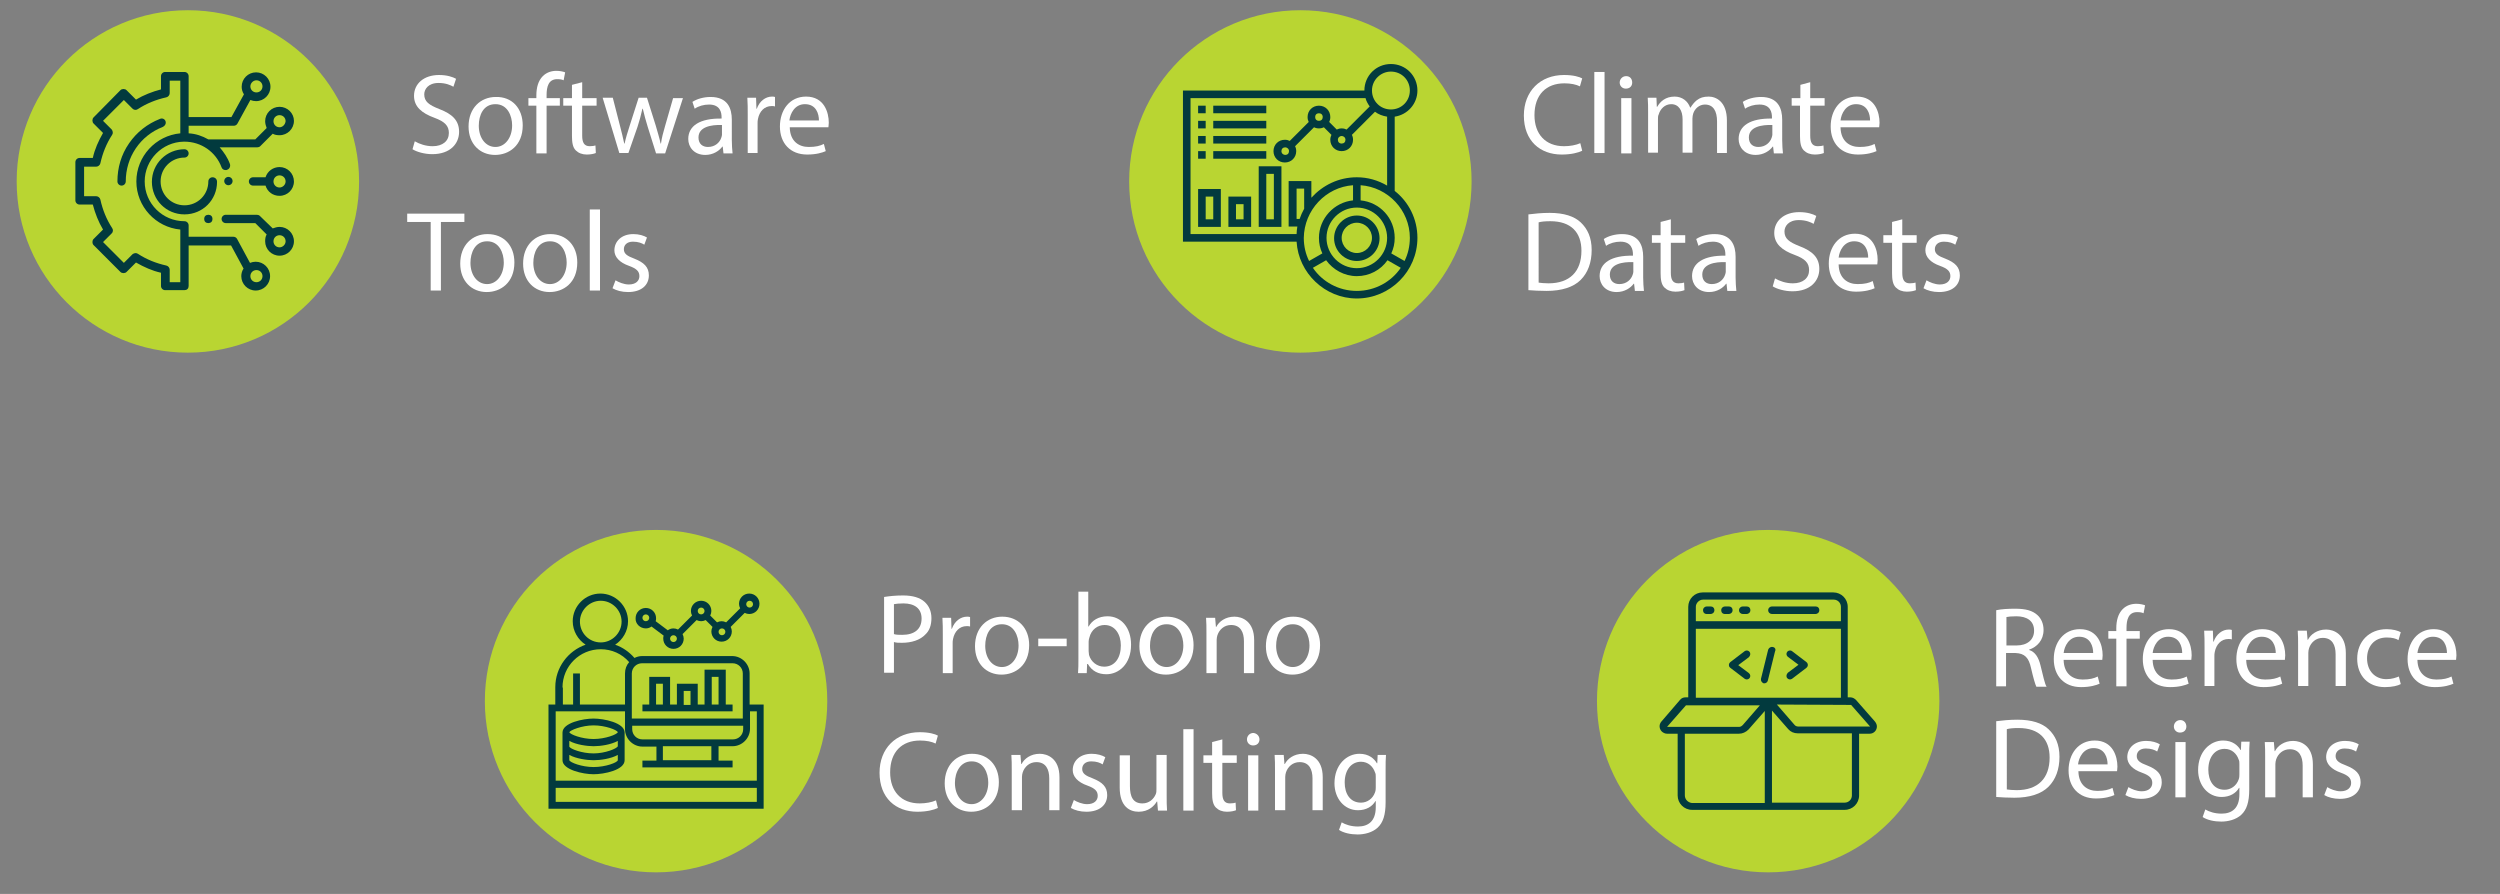 <?xml version="1.0" encoding="UTF-8"?> <svg xmlns="http://www.w3.org/2000/svg" xmlns:xlink="http://www.w3.org/1999/xlink" version="1.1" id="Layer_1" x="0px" y="0px" viewBox="0 0 660 236" style="enable-background:new 0 0 660 236;" xml:space="preserve"><rect x="0" y="0" width="660" height="236" fill="#808080" stroke="none"/> <style type="text/css"> .st0{fill:#FFFFFF;} .st1{fill:#B9D532;} .st2{fill:#023A3E;} </style> <g> <g> <g> <g> <g> <path class="st0" d="M109.5,37.3c1.2,0.7,2.9,1.3,4.7,1.3c2.7,0,4.3-1.4,4.3-3.5c0-1.9-1.1-3-3.8-4c-3.3-1.2-5.4-2.9-5.4-5.8 c0-3.2,2.6-5.5,6.6-5.5c2.1,0,3.6,0.5,4.5,1l-0.7,2.1c-0.7-0.4-2-1-3.9-1c-2.8,0-3.8,1.7-3.8,3c0,1.9,1.2,2.8,4,3.9 c3.4,1.3,5.2,3,5.2,6c0,3.1-2.3,5.9-7.1,5.9c-2,0-4.1-0.6-5.2-1.3L109.5,37.3z"></path> <path class="st0" d="M138,33.1c0,5.4-3.7,7.8-7.3,7.8c-4,0-7-2.9-7-7.5c0-4.9,3.2-7.8,7.2-7.8C135.2,25.5,138,28.6,138,33.1z M126.4,33.2c0,3.2,1.8,5.6,4.4,5.6c2.5,0,4.4-2.4,4.4-5.7c0-2.5-1.2-5.6-4.4-5.6S126.4,30.4,126.4,33.2z"></path> <path class="st0" d="M141.6,40.5V27.9h-2.1v-2h2.1v-0.7c0-2.1,0.5-3.9,1.7-5.1c1-1,2.3-1.4,3.6-1.4c0.9,0,1.8,0.2,2.3,0.4 l-0.4,2.1c-0.4-0.2-0.9-0.3-1.7-0.3c-2.3,0-2.8,2-2.8,4.2v0.8h3.5v2h-3.5v12.6H141.6z"></path> <path class="st0" d="M153.7,21.7v4.2h3.8v2h-3.8v7.9c0,1.8,0.5,2.8,2,2.8c0.7,0,1.2-0.1,1.5-0.2l0.1,2 c-0.5,0.2-1.3,0.4-2.4,0.4c-1.2,0-2.2-0.4-2.9-1.1c-0.8-0.8-1-2.1-1-3.8v-8h-2.3v-2h2.3v-3.5L153.7,21.7z"></path> <path class="st0" d="M161.8,25.9l1.9,7.4c0.4,1.6,0.8,3.1,1.1,4.6h0.1c0.3-1.5,0.8-3,1.3-4.6l2.4-7.5h2.2l2.3,7.3 c0.5,1.8,1,3.3,1.3,4.8h0.1c0.2-1.5,0.6-3,1.1-4.7l2.1-7.3h2.6l-4.7,14.6h-2.4l-2.2-7c-0.5-1.6-0.9-3.1-1.3-4.8h-0.1 c-0.4,1.8-0.8,3.3-1.3,4.8l-2.4,6.9h-2.4l-4.4-14.6H161.8z"></path> <path class="st0" d="M191,40.5l-0.2-1.8h-0.1c-0.8,1.1-2.4,2.2-4.5,2.2c-3,0-4.5-2.1-4.5-4.2c0-3.5,3.1-5.5,8.8-5.4v-0.3 c0-1.2-0.3-3.4-3.3-3.4c-1.4,0-2.8,0.4-3.8,1.1l-0.6-1.8c1.2-0.8,3-1.3,4.8-1.3c4.5,0,5.6,3,5.6,6V37c0,1.3,0.1,2.5,0.2,3.5 H191z M190.6,33c-2.9-0.1-6.2,0.5-6.2,3.3c0,1.7,1.1,2.5,2.5,2.5c1.9,0,3.1-1.2,3.5-2.4c0.1-0.3,0.2-0.6,0.2-0.8V33z"></path> <path class="st0" d="M197.4,30.4c0-1.7,0-3.2-0.1-4.6h2.3l0.1,2.9h0.1c0.7-2,2.3-3.2,4-3.2c0.3,0,0.5,0,0.8,0.1v2.5 c-0.3-0.1-0.5-0.1-0.9-0.1c-1.9,0-3.2,1.4-3.6,3.4c-0.1,0.4-0.1,0.8-0.1,1.2v7.8h-2.6V30.4z"></path> <path class="st0" d="M208.5,33.7c0.1,3.6,2.4,5.1,5,5.1c1.9,0,3-0.3,4-0.8l0.5,1.9c-0.9,0.4-2.5,0.9-4.9,0.9 c-4.5,0-7.2-3-7.2-7.4c0-4.4,2.6-7.9,6.9-7.9c4.8,0,6,4.2,6,6.9c0,0.5-0.1,1-0.1,1.2H208.5z M216.2,31.8c0-1.7-0.7-4.3-3.7-4.3 c-2.7,0-3.9,2.5-4.1,4.3H216.2z"></path> <path class="st0" d="M113.7,58.6h-6.2v-2.2h15.1v2.2h-6.2v18.1h-2.7V58.6z"></path> <path class="st0" d="M135.8,69.3c0,5.4-3.7,7.8-7.3,7.8c-4,0-7-2.9-7-7.5c0-4.9,3.2-7.8,7.2-7.8 C133,61.8,135.8,64.8,135.8,69.3z M124.2,69.4c0,3.2,1.8,5.6,4.4,5.6c2.5,0,4.4-2.4,4.4-5.7c0-2.5-1.2-5.6-4.4-5.6 S124.2,66.7,124.2,69.4z"></path> <path class="st0" d="M152.4,69.3c0,5.4-3.7,7.8-7.3,7.8c-4,0-7-2.9-7-7.5c0-4.9,3.2-7.8,7.2-7.8 C149.5,61.8,152.4,64.8,152.4,69.3z M140.8,69.4c0,3.2,1.8,5.6,4.4,5.6c2.5,0,4.4-2.4,4.4-5.7c0-2.5-1.2-5.6-4.4-5.6 S140.8,66.7,140.8,69.4z"></path> <path class="st0" d="M155.7,55.3h2.7v21.4h-2.7V55.3z"></path> <path class="st0" d="M162.5,74c0.8,0.5,2.2,1.1,3.5,1.1c1.9,0,2.8-1,2.8-2.2c0-1.3-0.8-2-2.7-2.7c-2.6-0.9-3.9-2.4-3.9-4.1 c0-2.4,1.9-4.3,5-4.3c1.5,0,2.8,0.4,3.6,0.9l-0.7,1.9c-0.6-0.4-1.6-0.8-3-0.8c-1.6,0-2.4,0.9-2.4,2c0,1.2,0.9,1.8,2.8,2.5 c2.5,1,3.8,2.2,3.8,4.4c0,2.6-2,4.4-5.5,4.4c-1.6,0-3.1-0.4-4.1-1L162.5,74z"></path> </g> </g> <g> <circle class="st1" cx="49.6" cy="47.9" r="45.2"></circle> </g> </g> <g> <g> <g> <g> <g> <path class="st2" d="M43.7,32c-0.2-0.6-0.9-0.9-1.5-0.6c-3.3,1.3-6.1,3.5-8.1,6.4c-2.1,3-3.1,6.5-3.1,10.1 c0,0.6,0.5,1.1,1.1,1.1s1.1-0.5,1.1-1.1c0-6.4,3.8-12.1,9.8-14.4C43.6,33.2,43.9,32.6,43.7,32z"></path> </g> </g> </g> <g> <g> <g> <path class="st2" d="M56.1,46.8c-0.6,0-1.1,0.5-1.1,1.1c0,3.5-2.8,6.3-6.3,6.3c-3.5,0-6.3-2.8-6.3-6.3c0-3.5,2.8-6.3,6.3-6.3 c0.6,0,1.1-0.5,1.1-1.1c0-0.6-0.5-1.1-1.1-1.1c-4.7,0-8.6,3.8-8.6,8.6s3.8,8.6,8.6,8.6s8.6-3.8,8.6-8.6 C57.3,47.3,56.8,46.8,56.1,46.8z"></path> </g> </g> </g> <g> <g> <g> <path class="st2" d="M60.3,46.7c-0.6,0-1.1,0.5-1.1,1.1v0c0,0.6,0.5,1.1,1.1,1.1c0.6,0,1.1-0.5,1.1-1.1v0 C61.4,47.2,60.9,46.7,60.3,46.7z"></path> </g> </g> </g> <g> <g> <g> <path class="st2" d="M55.8,57c-0.2-0.2-0.5-0.3-0.8-0.3c-0.3,0-0.6,0.1-0.8,0.3c-0.2,0.2-0.3,0.5-0.3,0.8 c0,0.3,0.1,0.6,0.3,0.8c0.2,0.2,0.5,0.3,0.8,0.3c0.3,0,0.6-0.1,0.8-0.3c0.2-0.2,0.3-0.5,0.3-0.8C56.1,57.5,56,57.2,55.8,57z"></path> </g> </g> </g> <g> <g> <g> <path class="st2" d="M73.8,59.9c-0.6,0-1.3,0.2-1.8,0.4L68.6,57c-0.2-0.2-0.5-0.3-0.8-0.3h-8.2c-0.6,0-1.1,0.5-1.1,1.1 c0,0.6,0.5,1.1,1.1,1.1h7.8l3,3c-0.3,0.5-0.4,1.1-0.4,1.8c0,2.1,1.7,3.8,3.8,3.8s3.8-1.7,3.8-3.8 C77.6,61.6,75.9,59.9,73.8,59.9z M73.8,65.3c-0.9,0-1.6-0.7-1.6-1.6c0-0.9,0.7-1.6,1.6-1.6s1.6,0.7,1.6,1.6 S74.6,65.3,73.8,65.3z"></path> </g> </g> </g> <g> <g> <g> <path class="st2" d="M73.8,28.2c-2.1,0-3.8,1.7-3.8,3.8c0,0.6,0.2,1.3,0.4,1.8l-3,3H55c-1.6-0.9-3.3-1.5-5.2-1.6v-2h11.9 c0.4,0,0.8-0.2,1-0.6l3.4-6.2c0.5,0.2,1,0.3,1.5,0.3c2.1,0,3.8-1.7,3.8-3.8c0-2.1-1.7-3.8-3.8-3.8s-3.8,1.7-3.8,3.8 c0,0.7,0.2,1.4,0.6,2l-3.3,6H49.8V20.1c0-0.6-0.5-1.1-1.1-1.1h-5.1c-0.6,0-1.1,0.5-1.1,1.1v3.5c-2.3,0.6-4.6,1.5-6.6,2.7 l-2.5-2.5c-0.2-0.2-0.5-0.3-0.8-0.3c-0.3,0-0.6,0.1-0.8,0.3L24.7,31c-0.4,0.4-0.4,1.2,0,1.6l2.5,2.5 c-1.2,2.1-2.2,4.3-2.7,6.6h-3.5c-0.6,0-1.1,0.5-1.1,1.1v10.1c0,0.6,0.5,1.1,1.1,1.1h3.5c0.6,2.3,1.5,4.6,2.7,6.6l-2.5,2.5 c-0.4,0.4-0.4,1.2,0,1.6l7.1,7.1c0.2,0.2,0.5,0.3,0.8,0.3c0,0,0,0,0,0c0.3,0,0.6-0.1,0.8-0.3l2.5-2.5 c2.1,1.2,4.3,2.2,6.6,2.7v3.5c0,0.6,0.5,1.1,1.1,1.1h5.1h0c0.3,0,0.6-0.1,0.8-0.3c0.2-0.2,0.3-0.5,0.3-0.8V64.8h11.2l3.3,6.1 c-0.4,0.6-0.6,1.3-0.6,2c0,2.1,1.7,3.8,3.8,3.8s3.8-1.7,3.8-3.8c0-2.1-1.7-3.8-3.8-3.8c-0.5,0-1,0.1-1.5,0.3l-3.4-6.3 c-0.2-0.4-0.6-0.6-1-0.6H49.8v-3c0-0.6-0.5-1.1-1.1-1.1c-5.8,0-10.5-4.7-10.5-10.5c0-5.7,4.6-10.4,10.3-10.5 c0.1,0,0.1,0,0.2,0c4.4,0,8.3,2.7,9.8,6.8c0.2,0.5,0.6,0.7,1.1,0.7c0.1,0,0.3,0,0.4-0.1c0.6-0.2,0.9-0.9,0.7-1.5 c-0.6-1.7-1.6-3.1-2.7-4.4h9.9c0.3,0,0.6-0.1,0.8-0.3l3.3-3.3c0.5,0.3,1.1,0.4,1.8,0.4c2.1,0,3.8-1.7,3.8-3.8 C77.6,29.9,75.9,28.2,73.8,28.2z M67.7,21.2c0.9,0,1.6,0.7,1.6,1.6s-0.7,1.6-1.6,1.6s-1.6-0.7-1.6-1.6 C66.1,22,66.8,21.2,67.7,21.2z M67.7,71.3c0.9,0,1.6,0.7,1.6,1.6s-0.7,1.6-1.6,1.6c-0.9,0-1.6-0.7-1.6-1.6 S66.8,71.3,67.7,71.3z M47.6,35.2c-6.5,0.6-11.6,6.1-11.6,12.7S41.1,60,47.6,60.6v13.9l-2.8,0v-3.3c0-0.5-0.4-1-0.9-1.1 c-2.7-0.6-5.2-1.6-7.5-3.1c-0.4-0.3-1-0.2-1.4,0.1l-2.3,2.3l-5.5-5.5l2.3-2.3c0.4-0.4,0.4-1,0.1-1.4 c-1.5-2.3-2.5-4.8-3.1-7.5c-0.1-0.5-0.6-0.9-1.1-0.9h-3.2V44h3.2c0.5,0,1-0.4,1.1-0.9c0.6-2.7,1.6-5.2,3.1-7.5 c0.3-0.4,0.2-1-0.1-1.4l-2.3-2.3l5.5-5.5l2.3,2.3c0.4,0.4,1,0.4,1.4,0.1c2.3-1.5,4.8-2.5,7.5-3.1c0.5-0.1,0.9-0.6,0.9-1.1 v-3.3h2.8L47.6,35.2L47.6,35.2z M73.8,33.6c-0.9,0-1.6-0.7-1.6-1.6c0-0.9,0.7-1.6,1.6-1.6s1.6,0.7,1.6,1.6 C75.3,32.9,74.6,33.6,73.8,33.6z"></path> </g> </g> </g> <g> <g> <g> <path class="st2" d="M73.8,44.1c-1.7,0-3.2,1.1-3.7,2.7h-3.3c-0.6,0-1.1,0.5-1.1,1.1s0.5,1.1,1.1,1.1h3.3 c0.5,1.6,1.9,2.7,3.7,2.7c2.1,0,3.8-1.7,3.8-3.8C77.6,45.8,75.9,44.1,73.8,44.1z M73.8,49.5c-0.9,0-1.6-0.7-1.6-1.6 s0.7-1.6,1.6-1.6s1.6,0.7,1.6,1.6S74.6,49.5,73.8,49.5z"></path> </g> </g> </g> </g> </g> </g> <g> <g> <g> <path class="st0" d="M233.4,157.6c1.3-0.2,2.9-0.4,5-0.4c2.6,0,4.5,0.6,5.7,1.7c1.1,1,1.8,2.4,1.8,4.3c0,1.8-0.5,3.3-1.6,4.3 c-1.4,1.5-3.7,2.2-6.2,2.2c-0.8,0-1.5,0-2.1-0.2v8.1h-2.6V157.6z M236,167.4c0.6,0.2,1.3,0.2,2.2,0.2c3.2,0,5.1-1.5,5.1-4.3 c0-2.7-1.9-4-4.8-4c-1.1,0-2,0.1-2.5,0.2V167.4z"></path> <path class="st0" d="M248.9,167.7c0-1.7,0-3.2-0.1-4.6h2.3l0.1,2.9h0.1c0.7-2,2.3-3.2,4-3.2c0.3,0,0.5,0,0.8,0.1v2.5 c-0.3-0.1-0.5-0.1-0.9-0.1c-1.9,0-3.2,1.4-3.6,3.4c-0.1,0.4-0.1,0.8-0.1,1.2v7.8h-2.6V167.7z"></path> <path class="st0" d="M271.7,170.3c0,5.4-3.7,7.8-7.3,7.8c-4,0-7-2.9-7-7.5c0-4.9,3.2-7.8,7.2-7.8 C268.8,162.8,271.7,165.8,271.7,170.3z M260.1,170.5c0,3.2,1.8,5.6,4.4,5.6c2.5,0,4.4-2.4,4.4-5.7c0-2.5-1.2-5.6-4.4-5.6 S260.1,167.7,260.1,170.5z"></path> <path class="st0" d="M281.6,168.6v2h-7.5v-2H281.6z"></path> <path class="st0" d="M284.6,177.7c0.1-1,0.1-2.5,0.1-3.8v-17.7h2.6v9.2h0.1c0.9-1.6,2.6-2.7,5-2.7c3.6,0,6.2,3,6.2,7.5 c0,5.2-3.3,7.8-6.5,7.8c-2.1,0-3.8-0.8-4.9-2.7H287l-0.1,2.4H284.6z M287.4,171.9c0,0.3,0.1,0.7,0.1,1c0.5,1.8,2.1,3.1,4,3.1 c2.8,0,4.4-2.3,4.4-5.6c0-2.9-1.5-5.4-4.3-5.4c-1.8,0-3.5,1.2-4,3.3c-0.1,0.3-0.2,0.7-0.2,1.1V171.9z"></path> <path class="st0" d="M315.1,170.3c0,5.4-3.7,7.8-7.3,7.8c-4,0-7-2.9-7-7.5c0-4.9,3.2-7.8,7.2-7.8 C312.3,162.8,315.1,165.8,315.1,170.3z M303.6,170.5c0,3.2,1.8,5.6,4.4,5.6c2.5,0,4.4-2.4,4.4-5.7c0-2.5-1.2-5.6-4.4-5.6 S303.6,167.7,303.6,170.5z"></path> <path class="st0" d="M318.5,167.1c0-1.5,0-2.7-0.1-4h2.4l0.2,2.4h0.1c0.7-1.4,2.4-2.7,4.8-2.7c2,0,5.2,1.2,5.2,6.2v8.7h-2.7 v-8.4c0-2.4-0.9-4.3-3.4-4.3c-1.8,0-3.1,1.2-3.6,2.7c-0.1,0.3-0.2,0.8-0.2,1.2v8.8h-2.7V167.1z"></path> <path class="st0" d="M348.5,170.3c0,5.4-3.7,7.8-7.3,7.8c-4,0-7-2.9-7-7.5c0-4.9,3.2-7.8,7.2-7.8 C345.6,162.8,348.5,165.8,348.5,170.3z M336.9,170.5c0,3.2,1.8,5.6,4.4,5.6c2.5,0,4.4-2.4,4.4-5.7c0-2.5-1.2-5.6-4.4-5.6 S336.9,167.7,336.9,170.5z"></path> <path class="st0" d="M247.6,213.3c-1,0.5-2.9,1-5.4,1c-5.7,0-10-3.6-10-10.3c0-6.4,4.3-10.7,10.6-10.7c2.5,0,4.1,0.5,4.8,0.9 l-0.6,2.1c-1-0.5-2.4-0.8-4.1-0.8c-4.8,0-7.9,3-7.9,8.4c0,5,2.9,8.2,7.8,8.2c1.6,0,3.2-0.3,4.3-0.8L247.6,213.3z"></path> <path class="st0" d="M263.7,206.5c0,5.4-3.7,7.8-7.3,7.8c-4,0-7-2.9-7-7.5c0-4.9,3.2-7.8,7.2-7.8 C260.9,199,263.7,202.1,263.7,206.5z M252.1,206.7c0,3.2,1.8,5.6,4.4,5.6c2.5,0,4.4-2.4,4.4-5.7c0-2.5-1.2-5.6-4.4-5.6 C253.5,201,252.1,203.9,252.1,206.7z"></path> <path class="st0" d="M267.1,203.3c0-1.5,0-2.7-0.1-4h2.4l0.2,2.4h0.1c0.7-1.4,2.4-2.7,4.8-2.7c2,0,5.2,1.2,5.2,6.2v8.7h-2.7 v-8.4c0-2.4-0.9-4.3-3.4-4.3c-1.8,0-3.1,1.2-3.6,2.7c-0.1,0.3-0.2,0.8-0.2,1.2v8.8h-2.7V203.3z"></path> <path class="st0" d="M283.5,211.2c0.8,0.5,2.2,1.1,3.5,1.1c1.9,0,2.8-1,2.8-2.2c0-1.3-0.8-2-2.7-2.7c-2.6-0.9-3.9-2.4-3.9-4.1 c0-2.4,1.9-4.3,5-4.3c1.5,0,2.8,0.4,3.6,0.9l-0.7,1.9c-0.6-0.4-1.6-0.8-3-0.8c-1.6,0-2.4,0.9-2.4,2c0,1.2,0.9,1.8,2.8,2.5 c2.5,1,3.8,2.2,3.8,4.4c0,2.6-2,4.4-5.5,4.4c-1.6,0-3.1-0.4-4.1-1L283.5,211.2z"></path> <path class="st0" d="M308,210c0,1.5,0,2.8,0.1,4h-2.4l-0.2-2.4h-0.1c-0.7,1.2-2.2,2.7-4.8,2.7c-2.3,0-5-1.3-5-6.4v-8.5h2.7v8.1 c0,2.8,0.8,4.6,3.3,4.6c1.8,0,3-1.2,3.5-2.4c0.2-0.4,0.2-0.9,0.2-1.4v-9h2.7V210z"></path> <path class="st0" d="M312.4,192.5h2.7V214h-2.7V192.5z"></path> <path class="st0" d="M322.7,195.2v4.2h3.8v2h-3.8v7.9c0,1.8,0.5,2.8,2,2.8c0.7,0,1.2-0.1,1.5-0.2l0.1,2 c-0.5,0.2-1.3,0.4-2.4,0.4c-1.2,0-2.2-0.4-2.9-1.1c-0.8-0.8-1-2.1-1-3.8v-8h-2.3v-2h2.3v-3.5L322.7,195.2z"></path> <path class="st0" d="M332.5,195.2c0,0.9-0.6,1.6-1.7,1.6c-0.9,0-1.6-0.7-1.6-1.6c0-0.9,0.7-1.7,1.7-1.7 C331.8,193.6,332.5,194.3,332.5,195.2z M329.5,214v-14.6h2.7V214H329.5z"></path> <path class="st0" d="M336.6,203.3c0-1.5,0-2.7-0.1-4h2.4l0.2,2.4h0.1c0.7-1.4,2.4-2.7,4.8-2.7c2,0,5.2,1.2,5.2,6.2v8.7h-2.7 v-8.4c0-2.4-0.9-4.3-3.4-4.3c-1.8,0-3.1,1.2-3.6,2.7c-0.1,0.3-0.2,0.8-0.2,1.2v8.8h-2.7V203.3z"></path> <path class="st0" d="M365.9,199.3c-0.1,1.1-0.1,2.2-0.1,4v8.5c0,3.4-0.7,5.4-2.1,6.7c-1.4,1.3-3.5,1.8-5.3,1.8 c-1.8,0-3.7-0.4-4.9-1.2l0.7-2c1,0.6,2.5,1.1,4.3,1.1c2.7,0,4.7-1.4,4.7-5.1v-1.6h-0.1c-0.8,1.4-2.4,2.4-4.6,2.4 c-3.6,0-6.2-3.1-6.2-7.1c0-4.9,3.2-7.8,6.6-7.8c2.5,0,3.9,1.3,4.6,2.5h0.1l0.1-2.2H365.9z M363.2,205.1c0-0.5,0-0.8-0.2-1.2 c-0.5-1.5-1.8-2.8-3.7-2.8c-2.5,0-4.3,2.1-4.3,5.5c0,2.9,1.4,5.3,4.3,5.3c1.6,0,3.1-1,3.7-2.7c0.2-0.5,0.2-1,0.2-1.4V205.1z"></path> </g> </g> <g> <g> <circle class="st1" cx="173.2" cy="185.1" r="45.2"></circle> </g> <g> <g> <path class="st2" d="M197.9,186v-8.2c0-2.5-2.1-4.6-4.6-4.6h-23.8c-0.7,0-1.4,0.2-2,0.5c-1.4-1.6-3.1-2.8-5.1-3.5 c2-1.3,3.4-3.6,3.4-6.2c0-4-3.3-7.3-7.3-7.3c-4,0-7.3,3.3-7.3,7.3c0,2.6,1.4,4.9,3.4,6.2c-4.6,1.6-8,6-8,11.2v4.6h-1.8v27.5 h56.8V186H197.9z M175,200.7V197h12.8v3.7H175z M169.6,195.2c-1.5,0-2.7-1.2-2.7-2.7v-0.9h29.3v0.9c0,1.5-1.2,2.7-2.7,2.7 H169.6z M193.4,175.1c1.5,0,2.7,1.2,2.7,2.7v11.9h-29.3v-11.9c0-1.5,1.2-2.7,2.7-2.7H193.4z M153.1,164.1c0-3,2.5-5.5,5.5-5.5 c3,0,5.5,2.5,5.5,5.5c0,3-2.5,5.5-5.5,5.5C155.5,169.6,153.1,167.1,153.1,164.1z M148.5,181.5c0-5.6,4.5-10.1,10.1-10.1 c2.9,0,5.6,1.2,7.5,3.4c-0.7,0.8-1.1,1.8-1.1,3v8.2h-11.9v-8.2h-1.8v8.2h-2.7V181.5z M165,187.9v4.6c0,2.5,2.1,4.6,4.6,4.6h3.7 v3.7h-3.7v1.8h23.8v-1.8h-3.7V197h3.7c2.5,0,4.6-2.1,4.6-4.6v-4.6h1.8v18.3h-53.1v-18.3H165z M146.7,211.7V208h53.1v3.7H146.7z "></path> </g> <g> <path class="st2" d="M156.7,204.4c2.8,0,8.2-1.1,8.2-3.7v-7.3c0-2.6-5.5-3.7-8.2-3.7s-8.2,1.1-8.2,3.7v7.3 C148.5,203.2,153.9,204.4,156.7,204.4z M156.7,202.5c-3.1,0-6.2-1.2-6.4-1.8v-1.4c1.8,1,4.7,1.4,6.4,1.4c1.8,0,4.6-0.4,6.4-1.4 v1.4C163,201.3,159.9,202.5,156.7,202.5z M156.7,191.5c3.1,0,6.2,1.2,6.4,1.8c-0.2,0.6-3.3,1.8-6.4,1.8c-3.1,0-6.2-1.2-6.4-1.8 v0C150.5,192.8,153.6,191.5,156.7,191.5z M150.3,195.6c1.8,1,4.7,1.4,6.4,1.4c1.8,0,4.6-0.4,6.4-1.4v1.4 c-0.2,0.6-3.3,1.9-6.4,1.9c-3.1,0-6.2-1.2-6.4-1.8V195.6z"></path> </g> <g> <path class="st2" d="M170.5,165.9c0.6,0,1.1-0.2,1.5-0.5l3.2,2.4c-0.1,0.3-0.1,0.5-0.1,0.8c0,1.5,1.2,2.7,2.7,2.7 c1.5,0,2.7-1.2,2.7-2.7c0-0.4-0.1-0.8-0.3-1.2l3.7-3.7c0.4,0.2,0.8,0.3,1.2,0.3c0.4,0,0.8-0.1,1.2-0.3l1.8,1.8 c-0.2,0.4-0.3,0.8-0.3,1.2c0,1.5,1.2,2.7,2.7,2.7c1.5,0,2.7-1.2,2.7-2.7c0-0.4-0.1-0.8-0.3-1.2l3.7-3.7 c0.4,0.2,0.8,0.3,1.2,0.3c1.5,0,2.7-1.2,2.7-2.7s-1.2-2.7-2.7-2.7c-1.5,0-2.7,1.2-2.7,2.7c0,0.4,0.1,0.8,0.3,1.2l-3.7,3.7 c-0.4-0.2-0.8-0.3-1.2-0.3c-0.4,0-0.8,0.1-1.2,0.3l-1.8-1.8c0.2-0.4,0.3-0.8,0.3-1.2c0-1.5-1.2-2.7-2.7-2.7 c-1.5,0-2.7,1.2-2.7,2.7c0,0.4,0.1,0.8,0.3,1.2l-3.7,3.7c-0.4-0.2-0.8-0.3-1.2-0.3c-0.6,0-1.1,0.2-1.5,0.5l-3.2-2.4 c0.1-0.3,0.1-0.5,0.1-0.8c0-1.5-1.2-2.7-2.7-2.7c-1.5,0-2.7,1.2-2.7,2.7C167.7,164.7,169,165.9,170.5,165.9L170.5,165.9z M197.9,158.6c0.5,0,0.9,0.4,0.9,0.9c0,0.5-0.4,0.9-0.9,0.9c-0.5,0-0.9-0.4-0.9-0.9C197,159,197.4,158.6,197.9,158.6z M191.5,166.8c0,0.5-0.4,0.9-0.9,0.9c-0.5,0-0.9-0.4-0.9-0.9c0-0.5,0.4-0.9,0.9-0.9C191.1,165.9,191.5,166.3,191.5,166.8z M185.1,160.4c0.5,0,0.9,0.4,0.9,0.9s-0.4,0.9-0.9,0.9c-0.5,0-0.9-0.4-0.9-0.9S184.6,160.4,185.1,160.4z M177.8,167.7 c0.5,0,0.9,0.4,0.9,0.9s-0.4,0.9-0.9,0.9c-0.5,0-0.9-0.4-0.9-0.9S177.3,167.7,177.8,167.7z M170.5,162.2c0.5,0,0.9,0.4,0.9,0.9 c0,0.5-0.4,0.9-0.9,0.9s-0.9-0.4-0.9-0.9C169.6,162.6,170,162.2,170.5,162.2z"></path> </g> <g> <path class="st2" d="M193.4,186h-1.8v-9.2H186v9.2h-1.8v-5.5h-5.5v5.5h-1.8v-7.3h-5.5v7.3h-1.8v1.8h23.8V186z M187.9,178.7h1.8 v7.3h-1.8V178.7z M180.5,182.4h1.8v3.7h-1.8V182.4z M173.2,180.5h1.8v5.5h-1.8V180.5z"></path> </g> </g> </g> </g> <g> <g> <g> <path class="st0" d="M417.7,39.8c-1,0.5-2.9,1-5.4,1c-5.7,0-10-3.6-10-10.3c0-6.4,4.3-10.7,10.6-10.7c2.5,0,4.1,0.5,4.8,0.9 l-0.6,2.1c-1-0.5-2.4-0.8-4.1-0.8c-4.8,0-7.9,3-7.9,8.4c0,5,2.9,8.2,7.8,8.2c1.6,0,3.2-0.3,4.3-0.8L417.7,39.8z"></path> <path class="st0" d="M420.9,19h2.7v21.4h-2.7V19z"></path> <path class="st0" d="M430.9,21.8c0,0.9-0.6,1.6-1.7,1.6c-0.9,0-1.6-0.7-1.6-1.6c0-0.9,0.7-1.7,1.7-1.7 C430.3,20.1,430.9,20.8,430.9,21.8z M428,40.5V25.9h2.7v14.6H428z"></path> <path class="st0" d="M435.1,29.8c0-1.5,0-2.7-0.1-4h2.3l0.1,2.4h0.1c0.8-1.4,2.2-2.7,4.6-2.7c2,0,3.5,1.2,4.1,2.9h0.1 c0.5-0.8,1-1.4,1.6-1.9c0.9-0.7,1.8-1,3.2-1c1.9,0,4.8,1.3,4.8,6.3v8.6h-2.6v-8.3c0-2.8-1-4.5-3.2-4.5c-1.5,0-2.7,1.1-3.1,2.4 c-0.1,0.4-0.2,0.8-0.2,1.3v9h-2.6v-8.8c0-2.3-1-4-3-4c-1.7,0-2.9,1.3-3.3,2.7c-0.2,0.4-0.2,0.8-0.2,1.3v8.8h-2.6V29.8z"></path> <path class="st0" d="M468.3,40.5l-0.2-1.8H468c-0.8,1.1-2.4,2.2-4.5,2.2c-3,0-4.5-2.1-4.5-4.2c0-3.5,3.1-5.5,8.8-5.4v-0.3 c0-1.2-0.3-3.4-3.3-3.4c-1.4,0-2.8,0.4-3.8,1.1l-0.6-1.8c1.2-0.8,3-1.3,4.8-1.3c4.5,0,5.6,3,5.6,6V37c0,1.3,0.1,2.5,0.2,3.5 H468.3z M467.9,33c-2.9-0.1-6.2,0.5-6.2,3.3c0,1.7,1.1,2.5,2.5,2.5c1.9,0,3.1-1.2,3.5-2.4c0.1-0.3,0.2-0.6,0.2-0.8V33z"></path> <path class="st0" d="M477.9,21.7v4.2h3.8v2h-3.8v7.9c0,1.8,0.5,2.8,2,2.8c0.7,0,1.2-0.1,1.5-0.2l0.1,2c-0.5,0.2-1.3,0.4-2.4,0.4 c-1.2,0-2.2-0.4-2.9-1.1c-0.8-0.8-1-2.1-1-3.8v-8H473v-2h2.3v-3.5L477.9,21.7z"></path> <path class="st0" d="M485.9,33.7c0.1,3.6,2.4,5.1,5,5.1c1.9,0,3-0.3,4-0.8l0.5,1.9c-0.9,0.4-2.5,0.9-4.9,0.9 c-4.5,0-7.2-3-7.2-7.4c0-4.4,2.6-7.9,6.9-7.9c4.8,0,6,4.2,6,6.9c0,0.5-0.1,1-0.1,1.2H485.9z M493.7,31.8c0-1.7-0.7-4.3-3.7-4.3 c-2.7,0-3.9,2.5-4.1,4.3H493.7z"></path> <path class="st0" d="M403.5,56.6c1.6-0.2,3.5-0.4,5.6-0.4c3.8,0,6.5,0.9,8.2,2.5c1.8,1.7,2.9,4,2.9,7.3c0,3.3-1,6-2.9,7.9 c-1.9,1.9-5,2.9-9,2.9c-1.9,0-3.4-0.1-4.8-0.2V56.6z M406.1,74.6c0.7,0.1,1.6,0.2,2.7,0.2c5.6,0,8.7-3.1,8.7-8.6 c0-4.8-2.7-7.8-8.2-7.8c-1.4,0-2.4,0.1-3.1,0.3V74.6z"></path> <path class="st0" d="M431.6,76.7l-0.2-1.8h-0.1c-0.8,1.1-2.4,2.2-4.5,2.2c-3,0-4.5-2.1-4.5-4.2c0-3.5,3.1-5.5,8.8-5.4v-0.3 c0-1.2-0.3-3.4-3.3-3.4c-1.4,0-2.8,0.4-3.8,1.1l-0.6-1.8c1.2-0.8,3-1.3,4.8-1.3c4.5,0,5.6,3,5.6,6v5.5c0,1.3,0.1,2.5,0.2,3.5 H431.6z M431.2,69.2c-2.9-0.1-6.2,0.5-6.2,3.3c0,1.7,1.1,2.5,2.5,2.5c1.9,0,3.1-1.2,3.5-2.4c0.1-0.3,0.2-0.6,0.2-0.8V69.2z"></path> <path class="st0" d="M441.1,57.9v4.2h3.8v2h-3.8V72c0,1.8,0.5,2.8,2,2.8c0.7,0,1.2-0.1,1.5-0.2l0.1,2c-0.5,0.2-1.3,0.4-2.4,0.4 c-1.2,0-2.2-0.4-2.9-1.1c-0.8-0.8-1-2.1-1-3.8v-8h-2.3v-2h2.3v-3.5L441.1,57.9z"></path> <path class="st0" d="M456,76.7l-0.2-1.8h-0.1c-0.8,1.1-2.4,2.2-4.5,2.2c-3,0-4.5-2.1-4.5-4.2c0-3.5,3.1-5.5,8.8-5.4v-0.3 c0-1.2-0.3-3.4-3.3-3.4c-1.4,0-2.8,0.4-3.8,1.1l-0.6-1.8c1.2-0.8,3-1.3,4.8-1.3c4.5,0,5.6,3,5.6,6v5.5c0,1.3,0.1,2.5,0.2,3.5 H456z M455.6,69.2c-2.9-0.1-6.2,0.5-6.2,3.3c0,1.7,1.1,2.5,2.5,2.5c1.9,0,3.1-1.2,3.5-2.4c0.1-0.3,0.2-0.6,0.2-0.8V69.2z"></path> <path class="st0" d="M468.6,73.5c1.2,0.7,2.9,1.3,4.7,1.3c2.7,0,4.3-1.4,4.3-3.5c0-1.9-1.1-3-3.8-4c-3.3-1.2-5.4-2.9-5.4-5.8 c0-3.2,2.6-5.5,6.6-5.5c2.1,0,3.6,0.5,4.5,1l-0.7,2.1c-0.7-0.4-2-1-3.9-1c-2.8,0-3.8,1.7-3.8,3c0,1.9,1.2,2.8,4,3.9 c3.4,1.3,5.2,3,5.2,6c0,3.1-2.3,5.9-7.1,5.9c-2,0-4.1-0.6-5.2-1.3L468.6,73.5z"></path> <path class="st0" d="M485.4,69.9c0.1,3.6,2.4,5.1,5,5.1c1.9,0,3-0.3,4-0.8l0.5,1.9c-0.9,0.4-2.5,0.9-4.9,0.9 c-4.5,0-7.2-3-7.2-7.4s2.6-7.9,6.9-7.9c4.8,0,6,4.2,6,6.9c0,0.5-0.1,1-0.1,1.2H485.4z M493.2,68c0-1.7-0.7-4.3-3.7-4.3 c-2.7,0-3.9,2.5-4.1,4.3H493.2z"></path> <path class="st0" d="M502.2,57.9v4.2h3.8v2h-3.8V72c0,1.8,0.5,2.8,2,2.8c0.7,0,1.2-0.1,1.5-0.2l0.1,2c-0.5,0.2-1.3,0.4-2.4,0.4 c-1.2,0-2.2-0.4-2.9-1.1c-0.8-0.8-1-2.1-1-3.8v-8h-2.3v-2h2.3v-3.5L502.2,57.9z"></path> <path class="st0" d="M508.6,74c0.8,0.5,2.2,1.1,3.5,1.1c1.9,0,2.8-1,2.8-2.2c0-1.3-0.8-2-2.7-2.7c-2.6-0.9-3.9-2.4-3.9-4.1 c0-2.4,1.9-4.3,5-4.3c1.5,0,2.8,0.4,3.6,0.9l-0.7,1.9c-0.6-0.4-1.6-0.8-3-0.8c-1.6,0-2.4,0.9-2.4,2c0,1.2,0.9,1.8,2.8,2.5 c2.5,1,3.8,2.2,3.8,4.4c0,2.6-2,4.4-5.5,4.4c-1.6,0-3.1-0.4-4.1-1L508.6,74z"></path> </g> </g> <g> <g> <circle class="st1" cx="343.3" cy="47.9" r="45.2"></circle> </g> <g> <g> <g> <path class="st2" d="M368.2,50.4V30.8c3.4-0.5,6-3.4,6-6.9c0-3.9-3.1-7-7-7s-7,3.1-7,7h-47.9v39.9h30c0.5,8.3,7.5,15,15.9,15 c8.8,0,16-7.2,16-16C374.2,57.8,371.9,53.3,368.2,50.4z M367.2,18.9c2.8,0,5,2.2,5,5s-2.2,5-5,5s-5-2.2-5-5 S364.5,18.9,367.2,18.9z M314.3,25.9h46.2c0.2,0.8,0.6,1.5,1.1,2.2l-6.1,6.1c-0.4-0.2-0.8-0.3-1.3-0.3c-0.5,0-0.9,0.1-1.3,0.3 l-2-2c0.2-0.4,0.3-0.8,0.3-1.3c0-1.7-1.3-3-3-3c-1.7,0-3,1.3-3,3c0,0.5,0.1,0.9,0.3,1.3l-5,5c-0.4-0.2-0.8-0.3-1.3-0.3 c-1.7,0-3,1.3-3,3c0,1.7,1.3,3,3,3s3-1.3,3-3c0-0.5-0.1-0.9-0.3-1.3l5-5c0.4,0.2,0.8,0.3,1.3,0.3c0.5,0,0.9-0.1,1.3-0.3l2,2 c-0.2,0.4-0.3,0.8-0.3,1.3c0,1.7,1.3,3,3,3s3-1.3,3-3c0-0.5-0.1-0.9-0.3-1.3l6.1-6.1c0.9,0.7,2,1.1,3.2,1.3V49 c-2.4-1.4-5.1-2.2-8-2.2c-4.8,0-9,2.1-12,5.4v-4.4h-6v12h2.3c-0.1,0.7-0.2,1.3-0.2,2h-28V25.9z M354.2,35.9c0.5,0,1,0.4,1,1 c0,0.6-0.4,1-1,1s-1-0.4-1-1C353.2,36.3,353.7,35.9,354.2,35.9z M347.2,30.9c0-0.6,0.4-1,1-1s1,0.4,1,1s-0.4,1-1,1 S347.2,31.5,347.2,30.9z M340.3,39.9c0,0.6-0.4,1-1,1c-0.5,0-1-0.4-1-1c0-0.6,0.4-1,1-1C339.8,38.9,340.3,39.3,340.3,39.9z M358.2,70.8c-4.4,0-8-3.6-8-8s3.6-8,8-8s8,3.6,8,8S362.6,70.8,358.2,70.8z M344.3,55.1c-0.5,0.9-0.9,1.8-1.2,2.7h-0.8v-8h2 V55.1z M357.2,48.9v4c-5,0.5-9,4.8-9,9.9c0,1.5,0.3,2.8,0.9,4.1l-3.5,2c-0.9-1.8-1.4-3.9-1.4-6.1 C344.3,55.5,350,49.4,357.2,48.9L357.2,48.9z M358.2,76.8c-4.8,0-9.1-2.4-11.6-6.1l3.5-2c1.8,2.5,4.8,4.2,8.1,4.2 s6.3-1.6,8.1-4.2l3.5,2C367.3,74.4,363,76.8,358.2,76.8z M370.8,68.9l-3.5-2c0.6-1.3,0.9-2.6,0.9-4.1c0-5.2-3.9-9.4-9-9.9v-4 c7.2,0.5,13,6.6,13,13.9C372.2,65,371.7,67.1,370.8,68.9L370.8,68.9z"></path> </g> <g> <path class="st2" d="M358.2,56.9c-3.3,0-6,2.7-6,6s2.7,6,6,6s6-2.7,6-6S361.5,56.9,358.2,56.9z M358.2,66.8c-2.2,0-4-1.8-4-4 s1.8-4,4-4s4,1.8,4,4S360.4,66.8,358.2,66.8z"></path> </g> <g> <rect x="316.3" y="27.9" class="st2" width="2" height="2"></rect> </g> <g> <rect x="320.3" y="27.9" class="st2" width="14" height="2"></rect> </g> <g> <rect x="316.3" y="31.9" class="st2" width="2" height="2"></rect> </g> <g> <rect x="320.3" y="31.9" class="st2" width="14" height="2"></rect> </g> <g> <rect x="316.3" y="35.9" class="st2" width="2" height="2"></rect> </g> <g> <rect x="320.3" y="35.9" class="st2" width="14" height="2"></rect> </g> <g> <rect x="316.3" y="39.9" class="st2" width="2" height="2"></rect> </g> <g> <rect x="320.3" y="39.9" class="st2" width="14" height="2"></rect> </g> <g> <path class="st2" d="M316.3,59.9h6v-10h-6V59.9z M318.3,51.9h2v6h-2V51.9z"></path> </g> <g> <path class="st2" d="M324.3,59.9h6v-8h-6V59.9z M326.3,53.9h2v4h-2V53.9z"></path> </g> <g> <path class="st2" d="M332.3,59.9h6v-16h-6V59.9z M334.3,45.9h2v12h-2V45.9z"></path> </g> </g> </g> </g> </g> <g> <g> <g> <path class="st0" d="M527,161.1c1.3-0.3,3.2-0.4,5-0.4c2.8,0,4.6,0.5,5.9,1.7c1,0.9,1.6,2.3,1.6,3.9c0,2.7-1.7,4.5-3.8,5.2v0.1 c1.6,0.5,2.5,2,3,4.1c0.7,2.8,1.1,4.8,1.6,5.6h-2.7c-0.3-0.6-0.8-2.3-1.4-4.9c-0.6-2.8-1.7-3.9-4.1-4h-2.5v8.8H527V161.1z M529.7,170.4h2.7c2.8,0,4.6-1.5,4.6-3.9c0-2.6-1.9-3.8-4.7-3.8c-1.3,0-2.2,0.1-2.6,0.2V170.4z"></path> <path class="st0" d="M544.8,174.3c0.1,3.6,2.4,5.1,5,5.1c1.9,0,3-0.3,4-0.8l0.5,1.9c-0.9,0.4-2.5,0.9-4.9,0.9 c-4.5,0-7.2-3-7.2-7.4s2.6-7.9,6.9-7.9c4.8,0,6,4.2,6,6.9c0,0.5-0.1,1-0.1,1.2H544.8z M552.6,172.4c0-1.7-0.7-4.3-3.7-4.3 c-2.7,0-3.9,2.5-4.1,4.3H552.6z"></path> <path class="st0" d="M558.7,181.2v-12.6h-2.1v-2h2.1v-0.7c0-2.1,0.5-3.9,1.7-5.1c1-1,2.3-1.4,3.6-1.4c0.9,0,1.8,0.2,2.3,0.4 l-0.4,2.1c-0.4-0.2-0.9-0.3-1.7-0.3c-2.3,0-2.8,2-2.8,4.2v0.8h3.5v2h-3.5v12.6H558.7z"></path> <path class="st0" d="M568.3,174.3c0.1,3.6,2.4,5.1,5,5.1c1.9,0,3-0.3,4-0.8l0.5,1.9c-0.9,0.4-2.5,0.9-4.9,0.9 c-4.5,0-7.2-3-7.2-7.4s2.6-7.9,6.9-7.9c4.8,0,6,4.2,6,6.9c0,0.5-0.1,1-0.1,1.2H568.3z M576.1,172.4c0-1.7-0.7-4.3-3.7-4.3 c-2.7,0-3.9,2.5-4.1,4.3H576.1z"></path> <path class="st0" d="M582,171.1c0-1.7,0-3.2-0.1-4.6h2.3l0.1,2.9h0.1c0.7-2,2.3-3.2,4-3.2c0.3,0,0.5,0,0.8,0.1v2.5 c-0.3-0.1-0.5-0.1-0.9-0.1c-1.9,0-3.2,1.4-3.6,3.4c-0.1,0.4-0.1,0.8-0.1,1.2v7.8H582V171.1z"></path> <path class="st0" d="M593,174.3c0.1,3.6,2.4,5.1,5,5.1c1.9,0,3-0.3,4-0.8l0.5,1.9c-0.9,0.4-2.5,0.9-4.9,0.9 c-4.5,0-7.2-3-7.2-7.4s2.6-7.9,6.9-7.9c4.8,0,6,4.2,6,6.9c0,0.5-0.1,1-0.1,1.2H593z M600.8,172.4c0-1.7-0.7-4.3-3.7-4.3 c-2.7,0-3.9,2.5-4.1,4.3H600.8z"></path> <path class="st0" d="M606.7,170.5c0-1.5,0-2.7-0.1-4h2.4l0.2,2.4h0.1c0.7-1.4,2.4-2.7,4.8-2.7c2,0,5.2,1.2,5.2,6.2v8.7h-2.7 v-8.4c0-2.4-0.9-4.3-3.4-4.3c-1.8,0-3.1,1.2-3.6,2.7c-0.1,0.3-0.2,0.8-0.2,1.2v8.8h-2.7V170.5z"></path> <path class="st0" d="M633.8,180.6c-0.7,0.4-2.2,0.8-4.2,0.8c-4.4,0-7.3-3-7.3-7.5c0-4.5,3.1-7.8,7.8-7.8c1.6,0,3,0.4,3.7,0.8 l-0.6,2.1c-0.6-0.4-1.6-0.7-3.1-0.7c-3.4,0-5.2,2.5-5.2,5.5c0,3.4,2.2,5.5,5.1,5.5c1.5,0,2.5-0.4,3.3-0.7L633.8,180.6z"></path> <path class="st0" d="M638.2,174.3c0.1,3.6,2.4,5.1,5,5.1c1.9,0,3-0.3,4-0.8l0.5,1.9c-0.9,0.4-2.5,0.9-4.9,0.9 c-4.5,0-7.2-3-7.2-7.4s2.6-7.9,6.9-7.9c4.8,0,6,4.2,6,6.9c0,0.5-0.1,1-0.1,1.2H638.2z M646,172.4c0-1.7-0.7-4.3-3.7-4.3 c-2.7,0-3.9,2.5-4.1,4.3H646z"></path> <path class="st0" d="M527,190.4c1.6-0.2,3.5-0.4,5.6-0.4c3.8,0,6.5,0.9,8.2,2.5c1.8,1.7,2.9,4,2.9,7.3c0,3.3-1,6-2.9,7.9 c-1.9,1.9-5,2.9-9,2.9c-1.9,0-3.4-0.1-4.8-0.2V190.4z M529.7,208.4c0.7,0.1,1.6,0.2,2.7,0.2c5.6,0,8.7-3.1,8.7-8.6 c0-4.8-2.7-7.8-8.2-7.8c-1.4,0-2.4,0.1-3.1,0.3V208.4z"></path> <path class="st0" d="M548.7,203.7c0.1,3.6,2.4,5.1,5,5.1c1.9,0,3-0.3,4-0.8l0.5,1.9c-0.9,0.4-2.5,0.9-4.9,0.9 c-4.5,0-7.2-3-7.2-7.4s2.6-7.9,6.9-7.9c4.8,0,6,4.2,6,6.9c0,0.5-0.1,1-0.1,1.2H548.7z M556.4,201.8c0-1.7-0.7-4.3-3.7-4.3 c-2.7,0-3.9,2.5-4.1,4.3H556.4z"></path> <path class="st0" d="M561.9,207.8c0.8,0.5,2.2,1.1,3.5,1.1c1.9,0,2.8-1,2.8-2.2c0-1.3-0.8-2-2.7-2.7c-2.6-0.9-3.9-2.4-3.9-4.1 c0-2.4,1.9-4.3,5-4.3c1.5,0,2.8,0.4,3.6,0.9l-0.7,1.9c-0.6-0.4-1.6-0.8-3-0.8c-1.6,0-2.4,0.9-2.4,2c0,1.2,0.9,1.8,2.8,2.5 c2.5,1,3.8,2.2,3.8,4.4c0,2.6-2,4.4-5.5,4.4c-1.6,0-3.1-0.4-4.1-1L561.9,207.8z"></path> <path class="st0" d="M577.2,191.8c0,0.9-0.6,1.6-1.7,1.6c-0.9,0-1.6-0.7-1.6-1.6c0-0.9,0.7-1.7,1.7-1.7 C576.6,190.1,577.2,190.9,577.2,191.8z M574.3,210.5v-14.6h2.7v14.6H574.3z"></path> <path class="st0" d="M593.9,195.9c-0.1,1.1-0.1,2.2-0.1,4v8.5c0,3.4-0.7,5.4-2.1,6.7c-1.4,1.3-3.5,1.8-5.3,1.8 c-1.8,0-3.7-0.4-4.9-1.2l0.7-2c1,0.6,2.5,1.1,4.3,1.1c2.7,0,4.7-1.4,4.7-5.1V208h-0.1c-0.8,1.4-2.4,2.4-4.6,2.4 c-3.6,0-6.2-3.1-6.2-7.1c0-4.9,3.2-7.8,6.6-7.8c2.5,0,3.9,1.3,4.6,2.5h0.1l0.1-2.2H593.9z M591.2,201.7c0-0.5,0-0.8-0.2-1.2 c-0.5-1.5-1.8-2.8-3.7-2.8c-2.5,0-4.3,2.1-4.3,5.5c0,2.9,1.4,5.3,4.3,5.3c1.6,0,3.1-1,3.7-2.7c0.2-0.5,0.2-1,0.2-1.4V201.7z"></path> <path class="st0" d="M598,199.9c0-1.5,0-2.7-0.1-4h2.4l0.2,2.4h0.1c0.7-1.4,2.4-2.7,4.8-2.7c2,0,5.2,1.2,5.2,6.2v8.7h-2.7v-8.4 c0-2.4-0.9-4.3-3.4-4.3c-1.8,0-3.1,1.2-3.6,2.7c-0.1,0.3-0.2,0.8-0.2,1.2v8.8H598V199.9z"></path> <path class="st0" d="M614.4,207.8c0.8,0.5,2.2,1.1,3.5,1.1c1.9,0,2.8-1,2.8-2.2c0-1.3-0.8-2-2.7-2.7c-2.6-0.9-3.9-2.4-3.9-4.1 c0-2.4,1.9-4.3,5-4.3c1.5,0,2.8,0.4,3.6,0.9l-0.7,1.9c-0.6-0.4-1.6-0.8-3-0.8c-1.6,0-2.4,0.9-2.4,2c0,1.2,0.9,1.8,2.8,2.5 c2.5,1,3.8,2.2,3.8,4.4c0,2.6-2,4.4-5.5,4.4c-1.6,0-3.1-0.4-4.1-1L614.4,207.8z"></path> </g> </g> <g> <g> <circle class="st1" cx="466.8" cy="185.1" r="45.2"></circle> </g> <g> <g> <g> <path class="st2" d="M438.6,190.5c-0.7,0.8-0.6,2,0.2,2.7c0.4,0.3,0.8,0.5,1.3,0.5h2.8V210c0,2.1,1.7,3.8,3.8,3.8H487 c2.1,0,3.8-1.7,3.8-3.8v-16.3h2.8c1.1,0,1.9-0.9,1.9-1.9c0-0.5-0.2-0.9-0.5-1.3l-5-5.7c-0.4-0.4-0.9-0.7-1.5-0.7h-0.7v-23.9 c0-2.1-1.7-3.8-3.8-3.8h-34.5c-2.1,0-3.8,1.7-3.8,3.8v23.9H445c-0.6,0-1.1,0.2-1.5,0.7L438.6,190.5z M444.8,210v-16.3h14.3 c0.9,0,1.8-0.4,2.5-1.1l4.3-4.9v24.3h-19.2C445.7,211.9,444.8,211.1,444.8,210z M488.9,210c0,1.1-0.9,1.9-1.9,1.9h-19.2v-24.3 l4.3,4.9c0.6,0.7,1.5,1.1,2.5,1.1h14.3V210z M488.7,186.1l5,5.7h-19c-0.4,0-0.8-0.2-1-0.5l-4.6-5.3L488.7,186.1z M449.6,158.3 h34.5c1.1,0,1.9,0.9,1.9,1.9v3.8h-38.3v-3.8C447.7,159.2,448.6,158.3,449.6,158.3z M447.7,166H486v18.2h-38.3V166z M464.7,186.1l-4.6,5.3c-0.3,0.3-0.6,0.5-1,0.5l-19,0l5-5.7H464.7z"></path> </g> <g> <path class="st2" d="M450.6,162.1h1c0.5,0,1-0.4,1-1s-0.4-1-1-1h-1c-0.5,0-1,0.4-1,1S450,162.1,450.6,162.1z"></path> </g> <g> <path class="st2" d="M455.4,162.1h1c0.5,0,1-0.4,1-1s-0.4-1-1-1h-1c-0.5,0-1,0.4-1,1S454.8,162.1,455.4,162.1z"></path> </g> <g> <path class="st2" d="M460.1,162.1h1c0.5,0,1-0.4,1-1s-0.4-1-1-1h-1c-0.5,0-1,0.4-1,1S459.6,162.1,460.1,162.1z"></path> </g> <g> <path class="st2" d="M467.8,162.1h11.5c0.5,0,1-0.4,1-1s-0.4-1-1-1h-11.5c-0.5,0-1,0.4-1,1S467.3,162.1,467.8,162.1z"></path> </g> <g> <path class="st2" d="M461.9,172.1c-0.3-0.4-0.9-0.5-1.3-0.2l-3.8,2.9c-0.4,0.3-0.5,0.9-0.2,1.3c0.1,0.1,0.1,0.1,0.2,0.2 l3.8,2.9c0.4,0.3,1,0.2,1.3-0.2s0.2-1-0.2-1.3l-2.8-2.1l2.8-2.1C462.1,173.1,462.2,172.5,461.9,172.1z"></path> </g> <g> <path class="st2" d="M471.8,179c0.3,0.4,0.9,0.5,1.3,0.2l0,0l3.8-2.9c0.4-0.3,0.5-0.9,0.2-1.3c-0.1-0.1-0.1-0.1-0.2-0.2 l-3.8-2.9c-0.4-0.3-1-0.2-1.3,0.2c-0.3,0.4-0.2,1,0.2,1.3l2.8,2.1l-2.8,2.1C471.6,178,471.5,178.6,471.8,179z"></path> </g> <g> <path class="st2" d="M468,170.8c-0.5-0.1-1,0.2-1.2,0.7l-1.9,7.7c-0.1,0.5,0.2,1,0.7,1.2c0.1,0,0.2,0,0.2,0 c0.4,0,0.8-0.3,0.9-0.7l1.9-7.7C468.9,171.4,468.6,170.9,468,170.8z"></path> </g> </g> </g> </g> </g> </g> </svg> 